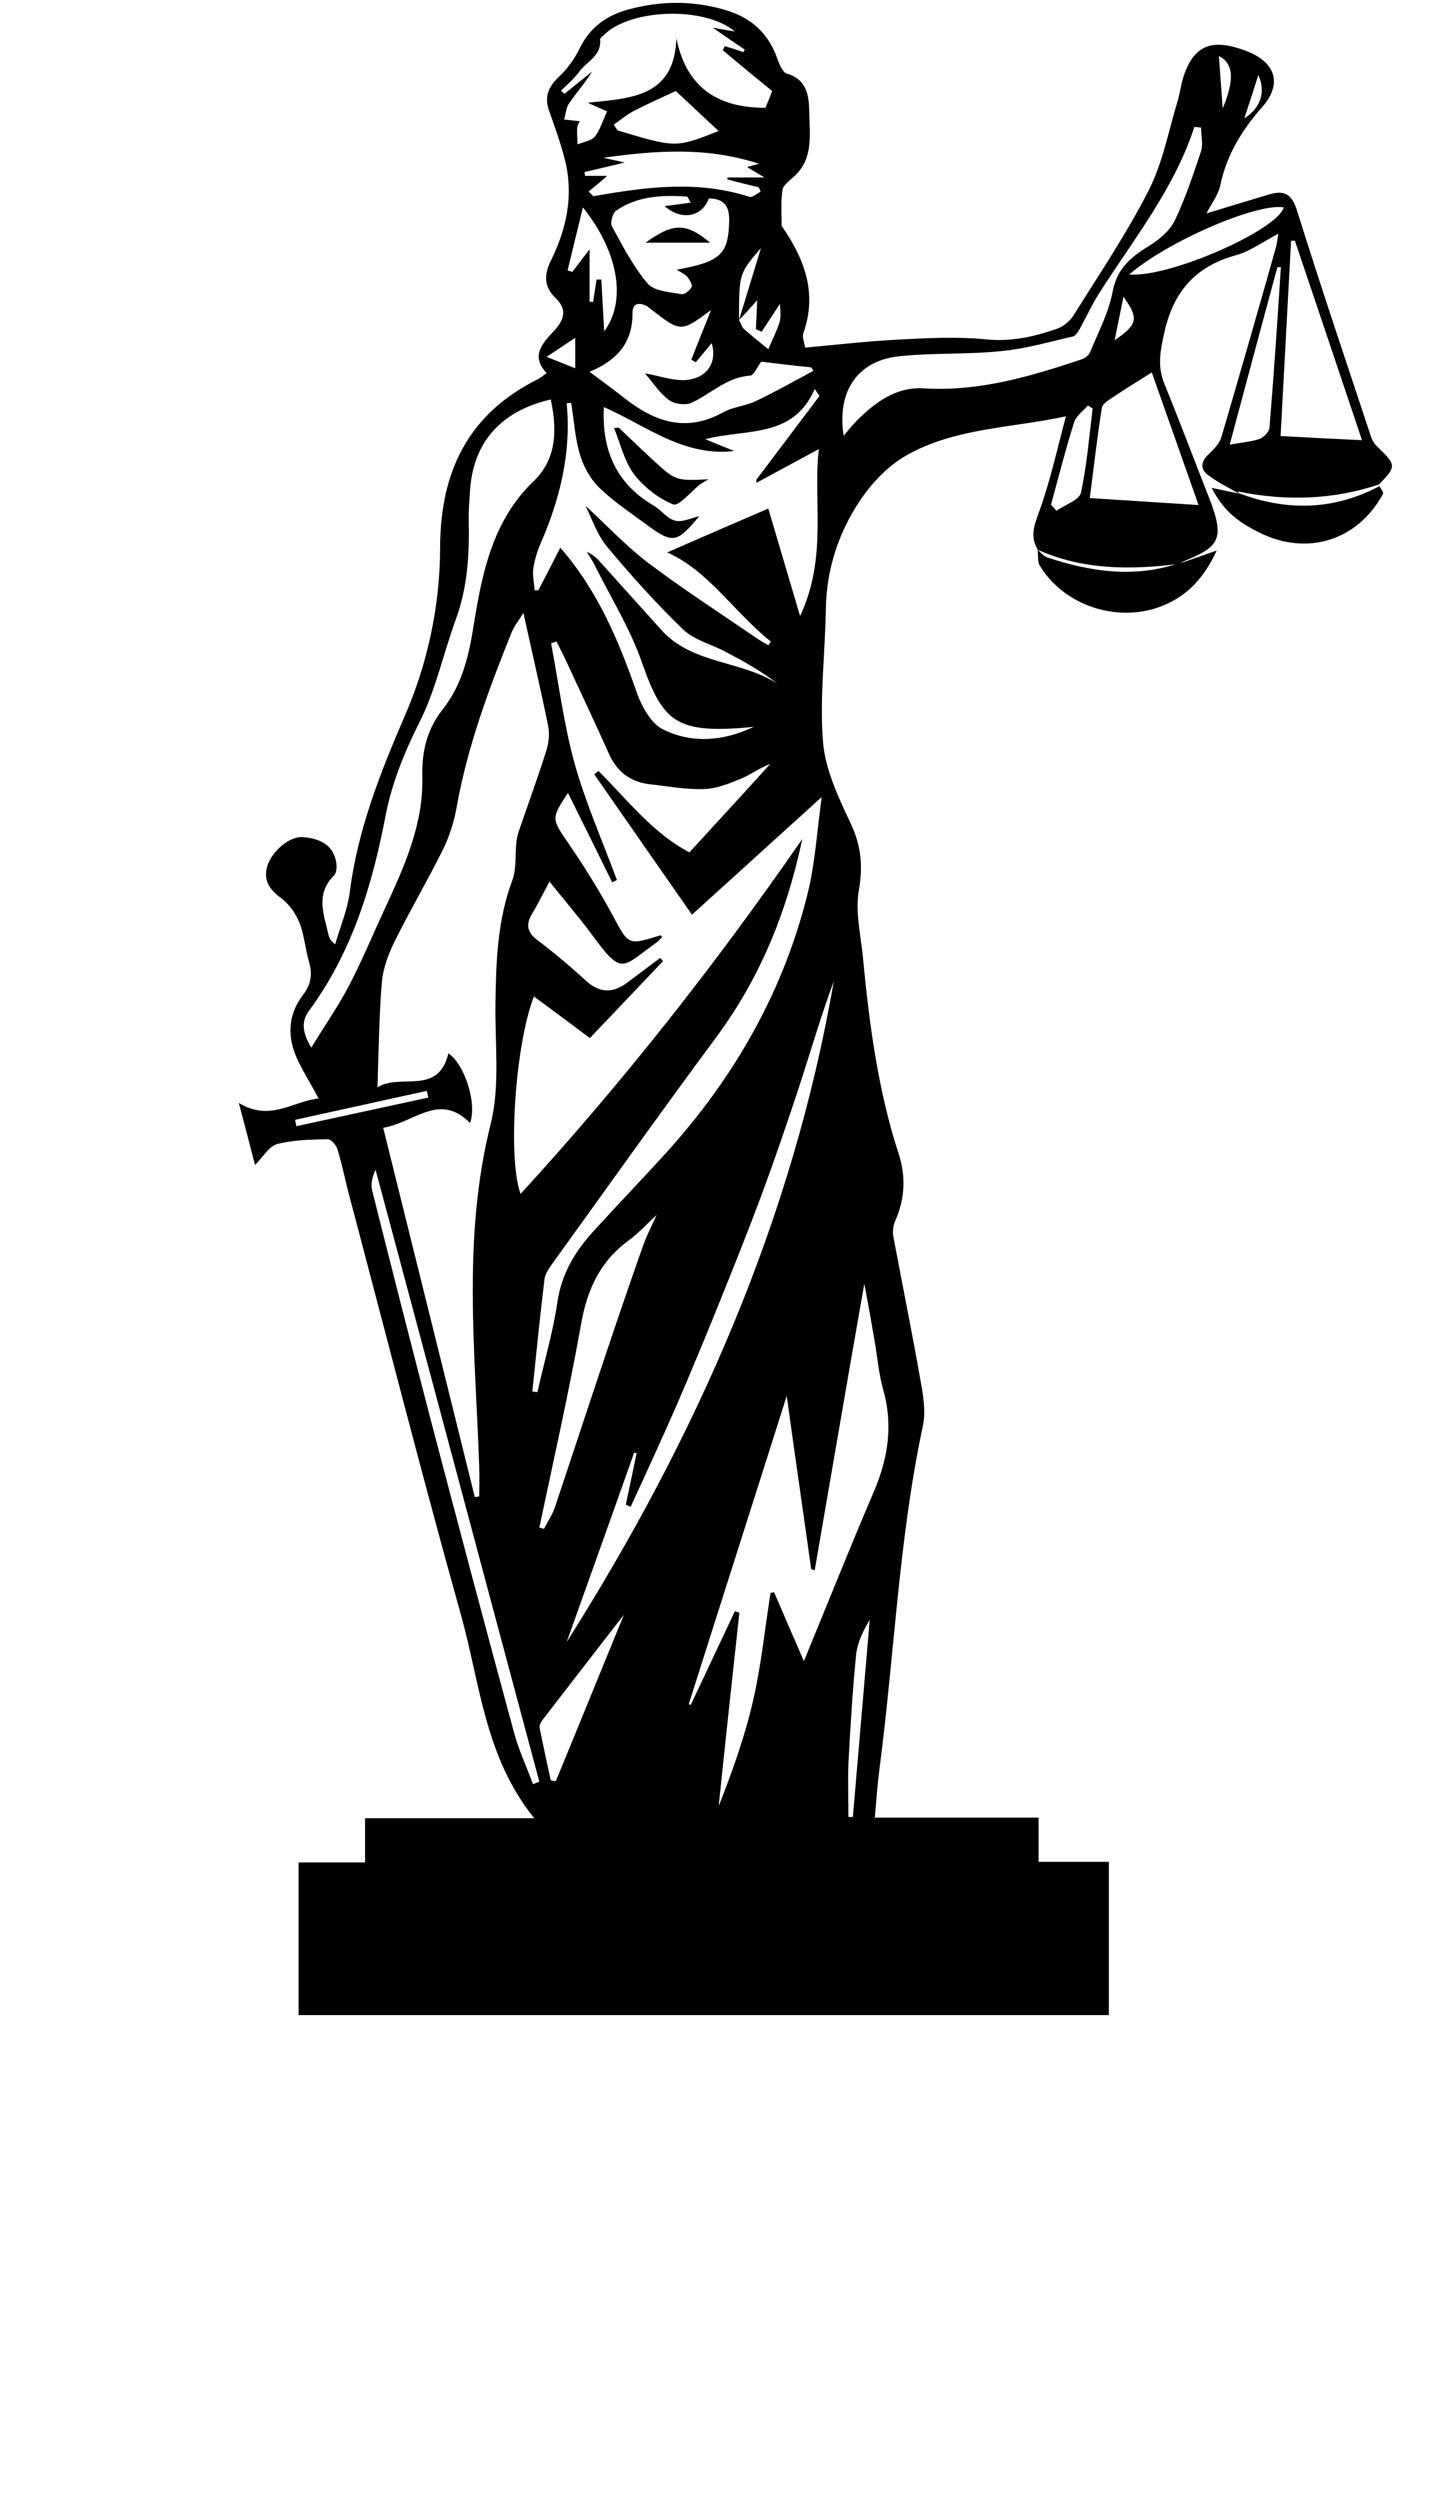<?xml version="1.0" encoding="utf-8"?>
<!-- Generator: Adobe Illustrator 22.1.0, SVG Export Plug-In . SVG Version: 6.00 Build 0)  -->
<svg version="1.1" id="Слой_1" xmlns="http://www.w3.org/2000/svg" xmlns:xlink="http://www.w3.org/1999/xlink" x="0px" y="0px"
	 viewBox="0 0 450 786" style="enable-background:new 0 0 450 786;" xml:space="preserve">
<style type="text/css">
	.st0{fill:#000;}
</style>
<g>
	<path class="st0" d="M389.6,155.2c-3.3-1.9-6.8-3.6-9.8-5.9c-2.5-1.9-2.1-4.3,0.3-6.5c1.6-1.5,3.4-3.4,4-5.4
		c5.8-19.8,11.5-39.6,17.1-59.5c0.3-1,0.4-2.1,0.8-4.4c-5,2.6-8.9,5.5-13.2,6.7c-13.1,3.6-20,11.7-22.8,25c-1.2,5.5-2,10.1,0.1,15.3
		c4.9,12.1,9.5,24.3,14.3,36.5c4.8,12.4,2.9,14.9-7.5,19.2c-0.8,0.3-1.5,0.8-2.3,1.3l0.2-0.2c-15.2,1.9-30.2,2-44.6-4.5l0.2,0.1
		c-2.5-4-1.3-7.5,0.3-11.8c3.5-9.6,5.7-19.7,8.5-30.2c-17.1,3.7-34.9,3.6-50.2,12.3c-5.8,3.3-11,8.8-14.7,14.4
		c-6.7,10.1-10.4,21.5-10.6,33.9c-0.2,13.9-2,27.9-0.9,41.7c0.7,8.8,4.9,17.6,8.8,25.9c3.2,6.9,3.8,13.2,2.5,20.7
		c-1.2,6.6,0.5,13.8,1.2,20.6c2,21.1,4.7,42.1,11.3,62.4c2.3,7,2,14.2-1.1,21.1c-0.7,1.5-0.9,3.6-0.5,5.3
		c2.8,14.9,5.8,29.7,8.4,44.5c0.9,4.8,1.8,10.1,0.8,14.7c-7.5,35.2-8.9,71.1-13.5,106.7c-0.7,5.2-1.1,10.5-1.6,16.4
		c17.6,0,34.3,0,51.5,0c0,4.8,0,8.9,0,13.9c7.4,0,14.3,0,22.1,0c0,16.6,0,32.4,0,48.2c-84.9,0-169.9,0-254.8,0c0-15.8,0-31.6,0-48
		c6.9,0,13.7,0,20.9,0c0-4.8,0-8.9,0-13.9c17.7,0,34.8,0,53.2,0c-15.5-19.2-17-42.1-22.9-63.4c-12.3-44-23.6-88.3-35.3-132.5
		c-1.3-4.8-2.2-9.7-3.7-14.5c-0.4-1.3-2-3.1-3-3.1c-5.3,0.1-10.8,0.2-15.9,1.5c-2.6,0.7-4.4,4-7,6.6c-1.5-5.9-3.1-11.9-5.1-19.5
		c9.9,6,17-0.6,25.1-1.4c-2.3-4.3-4.5-7.9-6.4-11.7c-3.5-7.2-3.5-14.3,1.5-20.9c2.5-3.3,3-6.4,1.9-10.3c-1.2-4.1-1.5-8.4-3-12.3
		c-1.2-3-3.3-6-5.9-7.9c-3.5-2.6-5.5-5.4-4.3-9.8c1.4-4.8,7-9.6,11.2-9.3c4.6,0.4,8.9,1.8,10.3,6.9c0.5,1.6,0.5,4.3-0.5,5.2
		c-5.9,5.9-3.1,12.3-1.7,18.6c0.2,0.9,0.5,1.8,2.1,3c1.6-5.5,3.9-10.9,4.6-16.5c2.5-19.5,9.5-37.2,17.2-55.1
		c7.3-16.7,11.2-34.9,11.2-53.3c0.1-23.7,8.8-41.8,30.6-52.7c0.8-0.4,1.5-1,2.9-2c-5.4-5.7-0.9-9.7,2.7-13.7c3.1-3.5,3.6-6.6,0-10
		c-3.7-3.6-3.5-7.5-1.2-12c4.8-9.8,7-20.2,4.3-31.1c-1.3-5.3-3.2-10.5-5-15.6c-1.6-4.4-0.3-7.6,3.1-10.8c2.7-2.5,5-5.8,6.6-9.1
		c3.2-6.5,8.5-10.2,15.1-12c10.3-2.8,20.8-2.9,31.1,0.3c7.5,2.3,12.8,7,15.6,14.5c0.7,2,1.8,5,3.4,5.4c6.7,2,6.8,8,6.9,12.5
		c0.1,6.6,1.3,14-4.5,19.5c-1.4,1.4-3.6,2.8-3.9,4.4c-0.6,3.6-0.3,7.4-0.3,11.2c0,0.2,0.1,0.4,0.2,0.5c7,10.2,11.1,20.9,6.6,33.5
		c-0.4,1.2,0.3,2.8,0.6,4.5c9.8-0.9,19.3-2,28.8-2.5c9.4-0.5,18.8-1,28.1-0.1c7.9,0.8,15-0.8,22.2-3.3c2.1-0.7,4.2-2.5,5.4-4.4
		c8.1-13,16.7-25.7,23.6-39.3c4.4-8.7,6.2-18.7,9.1-28.2c0.7-2.5,1-5.1,1.8-7.5c3.5-10.5,9.6-11.7,19.4-8.1
		c9.5,3.5,11.9,10.4,5.2,17.9c-6.5,7.4-11.1,15.1-13.1,24.6c-0.6,2.9-2.7,5.5-4.3,8.7c6.9-2.1,13.4-4.1,19.8-6
		c4.8-1.4,7.1,0,8.7,5.2c7.4,23.7,15.4,47.3,23.2,70.9c0.4,1.2,1.1,2.4,2,3.2c6.1,6,6.1,6.1,0.4,12.1l0.2-0.2
		c-14.6,4.9-29.5,5.3-44.5,2.2L389.6,155.2z M232.4,100.6c2.3-7.5,4.6-15.1,6.9-22.6C232.4,86,232.4,86,232.4,100.6
		c0.5,0.9,0.8,2.1,1.5,2.8c2.5,2.2,5.1,4.3,7.7,6.4c1.2-2.9,2.7-5.7,3.6-8.7c0.5-1.7,0.1-3.6,0.1-5.6c-2.2,3.3-4,6.1-5.8,8.8
		c-0.6-0.3-1.2-0.5-1.8-0.8c0.1-2.8,0.3-5.6,0.4-9.1C235.9,96.9,234.2,98.8,232.4,100.6z M252.3,263.8c-5,23.5-13.4,43.8-26.9,62.1
		c-17.7,23.9-34.9,48.1-52.2,72.1c-0.9,1.3-1.9,2.9-2,4.4c-1.4,11.7-2.6,23.4-3.8,35.1c0.5,0.1,1.1,0.2,1.6,0.2
		c2.1-9.4,4.9-18.8,6.3-28.4c1.3-8.7,5.4-15.6,11-21.8c7.8-8.6,15.9-17,23.7-25.6c21.3-23.7,36.7-50.8,44.2-81.9
		c2.2-9.4,2.8-19.3,4.2-29.4c-13.9,12.6-26.8,24.3-40.8,37c-10.9-15.6-20.8-29.9-30.7-44.1c0.4-0.4,0.8-0.7,1.3-1.1
		c9.1,9.1,17.1,19.6,28.6,25.6c8.7-9.5,17.1-18.6,25.4-27.8c-3.4,1.3-6.2,3.4-9.3,4.7c-3.7,1.5-7.6,3.1-11.5,3.2
		c-5.7,0.2-11.4-0.9-17-1.5c-6.2-0.7-10.5-4-13-9.8c-4.3-9.6-8.8-19.1-13.2-28.6c-1-2.2-2.1-4.3-3.2-6.5c-0.6,0.2-1.2,0.4-1.7,0.6
		c2.4,12.6,4,25.5,7.4,37.8c3.5,12.5,8.8,24.4,13.3,36.6c-0.5,0.2-1,0.5-1.5,0.7c-4.6-9.4-9.3-18.8-13.9-28.1
		c-5.4,8.2-5.1,8.1,0.1,15.8c5,7.3,9.7,14.8,13.9,22.6c5.1,9.5,4.8,9.6,15,6.4c0.1,0,0.3,0.2,0.7,0.5c-0.7,0.6-1.2,1.3-1.9,1.8
		c-11,7.8-10.6,10.7-20.4-2.7c-4-5.4-8.4-10.5-13.2-16.5c-2.1,3.9-3.6,7-5.4,10c-2.1,3.4-1.7,5.9,1.6,8.4c5.3,4,10.4,8.3,15.3,12.8
		c4.3,3.9,8.5,3.9,12.9,0.6c3.5-2.6,6.9-5.2,10.4-7.8c0.3,0.3,0.6,0.7,0.9,1c-7.7,8.1-15.5,16.3-23,24.2
		c-6.3-4.7-11.9-8.9-17.6-13.1c-5.9,15.1-8.3,50.9-4.2,62.1C195.5,340.7,224.6,303.8,252.3,263.8z M164.6,192.7
		c-1.5,2.4-2.9,4.2-3.7,6.1c-7.2,17.9-13.9,35.9-17.3,55c-0.8,4.5-2.2,9-4.2,13.1c-4.9,9.9-10.5,19.4-15.4,29.3
		c-1.9,3.9-3.5,8.2-3.9,12.4c-0.9,10.7-1,21.5-1.4,33.3c7.1-4.6,19.1,2.8,22.3-10.7c5.1,3.4,9.1,15.8,6.8,21.9
		c-9.6-9.8-17.5-0.1-27.3,1.5c9.7,39.2,19.3,77.6,28.8,116.1c0.5,0,0.9-0.1,1.4-0.2c0-3,0.1-6.1,0-9.2c-1.2-36-5.4-72,3.6-107.9
		c3-12,1.3-25.3,1.5-38c0.2-13.1,0.6-26,5.3-38.6c1.4-3.7,0.8-8,1.3-12.1c0.1-1.1,0.4-2.2,0.7-3.2c2.9-8.5,6-16.9,8.7-25.5
		c0.8-2.5,1.1-5.5,0.5-8.1C170,216.6,167.3,205.1,164.6,192.7z M237.1,228.5c-1.8,0.2-3.7,0.4-5.5,0.5c-19.1,1.1-23.4-2.6-29.7-20.6
		c-3.7-10.7-9.8-20.5-14.9-30.7c-0.7-1.4-1.6-2.8-2.5-4.2c2.1,0.9,3.4,2.2,4.6,3.6c6.3,7,12.6,14,18.9,21
		c9.7,10.8,25.1,9.5,36.5,16.9c-5.2-4.1-10.9-7.2-16.6-10.2c-4.4-2.3-9.7-3.6-13.1-6.9c-8.5-8.2-16.4-17-23.9-26
		c-3.1-3.7-4.7-8.7-6.8-12.9c6.6,6.1,12.6,12.5,19.5,17.8c10.8,8.2,22.3,15.6,33.5,23.3c1.4,1,3,1.9,4.5,2.8
		c0.3-0.4,0.5-0.8,0.8-1.2c-11.6-9.2-19.6-22.3-32.6-28c10.7-4.7,21.9-9.5,31.8-13.8c3.2,10.8,6.4,21.7,10,33.8
		c8.7-18.5,4-36.5,5.9-52.5c-6.3,3.4-13,7-19.6,10.6c0-0.3-0.1-0.6-0.1-0.9c6.6-8.8,13.3-17.6,19.9-26.4c-0.5-0.7-1-1.5-1.5-2.2
		c-6.8,15.7-21.5,12.4-34.4,15.8c3.6,1.5,6.3,2.6,9.1,3.7c-16,1.9-27.9-8.1-41-13.8c-0.7,13.6,3.9,24.1,15.7,31
		c2.4,1.4,4.2,4.1,6.7,4.7c2.3,0.6,5-0.8,7.6-1.4c-7.1,8.5-8.3,8.8-16.8,2.5c-5-3.7-10.3-7.2-14.8-11.6c-2.8-2.8-4.9-6.7-6-10.5
		c-1.5-5.1-1.8-10.7-2.7-16c-0.5,0-0.9,0-1.4,0.1c1.5,15.5-2.1,30.1-8.2,44.1c-1.1,2.5-1.9,5.2-2.3,7.9c-0.3,2.2,0.3,4.5,0.4,6.8
		c0.4,0,0.8,0,1.2,0c2.3-4.4,4.6-8.9,6.9-13.4c11.9,13.7,18.4,29.4,24.1,45.7c1.5,4.2,4.3,9.3,7.9,11.3
		C217.4,233.9,227.5,233.1,237.1,228.5z M256.2,493.7c-0.4-0.1-0.7-0.2-1.1-0.3c-2.5-17.8-5.1-35.6-7.7-54.5
		c-10.5,33.2-20.7,65-30.8,96.9c0.2,0.1,0.4,0.2,0.6,0.3c4.6-9.8,9.3-19.7,13.9-29.5c0.5,0.2,0.9,0.3,1.4,0.5
		c-2.2,20.3-4.4,40.5-6.5,60.8c4.3-10.9,8.2-21.8,10.8-33.1c2.6-11.2,3.7-22.6,5.5-33.9c0.4-0.1,0.7-0.2,1.1-0.3
		c3,7,6.1,14.1,9.4,21.7c7.5-18.2,14.5-35.8,22-53.3c4.5-10.5,6.1-21,2.9-32.2c-1.3-4.6-1.7-9.4-2.5-14.2c-0.6-3.3-1.1-6.5-1.7-9.8
		c-0.6-3.2-1.2-6.4-1.7-9.2C266.5,433.7,261.4,463.7,256.2,493.7z M173.2,125.6c-15.9,3.7-24.4,13.6-25.4,28.7
		c-0.2,3.3-0.5,6.6-0.4,9.9c0.2,10.4-0.4,20.5-4,30.4c-4,10.9-6.4,22.5-11.6,32.7c-4.7,9.4-8.5,18.8-10.5,28.9
		c-4.2,22.1-10.6,43.3-24.2,61.7c-2.5,3.4-1.9,7.1,0.8,11.5c4.2-6.9,8.3-12.8,11.6-19c4.1-7.8,7.5-16,11.2-24
		c6.2-13.4,12.5-27,12.1-42.1c-0.2-8.1,1.5-15,6.3-21.1c6.6-8.3,8.5-17.9,10.1-28.1c2.6-15.8,6-31.5,18.3-43.5
		C175,144.6,175.3,135.5,173.2,125.6z M178.2,516.3c40.6-64.2,71-132.5,84-207.8c-4.1,11.1-7.4,22.5-11.1,33.8
		c-3.7,11.2-7.5,22.3-11.6,33.4c-4.2,11.2-8.6,22.3-13.1,33.4c-4.4,10.9-8.9,21.8-13.6,32.7c-4.7,10.7-9.6,21.4-14.5,32
		c-0.5-0.2-1-0.5-1.5-0.7c1.1-5.4,2.3-10.8,3.4-16.2c-0.2,0-0.5-0.1-0.8-0.1C192.4,476.6,185.3,496.4,178.2,516.3z M227.3,15.8
		c0.2-0.4,0.4-0.9,0.6-1.3c2,0.6,3.9,1.2,5.9,1.9c0.1-0.3,0.2-0.5,0.4-0.8c-3-2-5.9-4-10.1-6.9c3.2,0.6,4.8,0.8,7,1.2
		c-9.7-8.1-33.2-7.1-41.3,1.2c-0.4,0.4-1.1,0.9-1.1,1.2c0.6,5.2-4.2,7-6.6,10.3c-1.6,2.2-3.7,4-5.7,5.9c0.4,0.3,0.7,0.7,1.1,1
		c2.9-2.3,5.8-4.7,8.7-7c-2.2,3.6-5,6.7-7.3,10.1c-0.9,1.3-1,3.3-1.5,5c1.6,0.2,3.2,0.3,4.9,0.5c-0.3,0.7-0.7,1.3-0.8,2
		c-0.1,1.8,0.1,3.5,0.1,5.3c1.9-0.8,4.4-1.1,5.5-2.5c1.7-2.2,2.5-5.1,3.8-7.9c-2.2-0.9-3.6-1.6-6.1-2.7c13.9-1.4,27.3-1.9,27.9-20.3
		c3.1,15.4,12.8,21.9,28,21.9c0.7-1.6,1.6-3.8,2.1-5.3C237.5,24.3,232.4,20.1,227.3,15.8z M377.7,40.1c-0.7-0.1-1.4-0.1-2.1-0.2
		c-6.3,19.3-18.8,34.9-29.5,51.6c-2.5,3.8-4.4,8-6.6,12c-0.5,0.9-1.3,2.1-2.1,2.3c-7.5,1.7-15,3.9-22.6,4.6
		c-10.6,1.1-21.3,0.5-31.9,1.6c-13.1,1.3-19.8,10.9-17.6,25c1.6-1.9,2.9-3.5,4.3-4.9c5.8-5.8,12.4-10.5,20.8-10
		c17.4,1.1,33.5-3.7,49.7-9.1c1.1-0.4,2.3-1.3,2.7-2.3c2.6-6.3,5.9-12.5,7.1-19.1c1.4-7.3,5.9-10.9,11.6-14.4
		c3.1-1.9,6.4-4.7,7.9-7.8c3.4-7.1,5.9-14.7,8.4-22.2C378.3,45,377.7,42.5,377.7,40.1z M239.4,113.7c-1.3,1.7-2.3,4.3-3.5,4.4
		c-7.3,0.5-12.2,5.6-18.3,8.5c-1.9,0.9-5.5,0.5-7.2-0.8c-2.9-2.1-5-5.4-7.6-8.4c4.9,0.8,9.9,2.8,14.3,1.9c6.1-1.2,8.3-6.2,6.7-11.4
		c-1.7,2-3.3,4-5,6c-0.5-0.3-0.9-0.5-1.4-0.8c1.9-4.9,3.9-9.9,6.2-15.6c-9.5,7-9.5,7-18.8-0.2c-0.4-0.3-0.9-0.7-1.3-1
		c-2.5-1.3-4.6-1.1-4.6,2.1c0.1,9.1-4.6,14.8-13.5,18.5c4,3,7.6,5.6,11,8.3c9.4,7.4,19.3,10.9,30.9,4.5c3.2-1.8,7.1-2,10.4-3.6
		c6.1-2.9,12.1-6.3,18.1-9.5c-0.2-0.4-0.5-0.7-0.7-1.1C249.7,115,244.3,114.3,239.4,113.7z M362.2,117.1c-4.2,2.6-8.3,5.2-12.4,7.9
		c-1.3,0.9-3.1,2-3.3,3.2c-1.5,9.5-2.6,19.1-3.8,28.4c12.2,0.8,23.6,1.5,34.2,2.2C372.2,145.5,367.2,131.2,362.2,117.1z M407.2,75.7
		c-0.4,0-0.8,0-1.2,0c-1.1,20.5-2.2,41-3.3,61.4c8.8,0.5,16.9,0.9,25.6,1.3C421.2,117.2,414.2,96.4,407.2,75.7z M169.6,480.3
		c0.5,0.1,1,0.3,1.5,0.4c1.1-2.3,2.6-4.4,3.4-6.8c5.2-15.5,10.3-31.1,15.5-46.6c3.9-11.7,7.9-23.3,12-35c1.2-3.5,2.9-6.8,4.5-10.3
		c-3.1,2.9-5.8,5.8-8.9,8.1c-9,6.6-13,15.5-14.9,26.4C178.9,437.8,174.1,459,169.6,480.3z M217.2,63.7c-0.7-1.1-0.9-1.9-1.2-1.9
		c-7.8-0.5-15.5-0.2-22.2,4.4c-1.2,0.8-2,3.9-1.3,5.1c3.4,6.2,6.7,12.6,11.2,17.9c2.1,2.4,6.9,2.6,10.6,3.3c0.9,0.2,2.7-1.2,3.2-2.3
		c0.3-0.7-0.7-2.3-1.4-3.2c-0.7-0.8-1.9-1.3-3.3-2.2c13.9-2.5,16.3-4.9,16.5-15.5c0.1-4.6-1.8-6.9-6.4-6.9
		c-2.1,5.8-8.6,7.1-13.9,2.4C211.8,64.5,214.3,64.1,217.2,63.7z M167.6,561c0.7-0.3,1.3-0.5,2-0.8c-17.2-64.1-34.3-128.3-51.5-192.4
		c-1.1,2.3-1.6,4.7-1,6.8c6.1,24.3,12.3,48.6,18.6,72.8c8.5,32.4,17.1,64.8,25.9,97.2C163.1,550.2,165.6,555.5,167.6,561z
		 M185.1,60.2c0.5,0.5,1,1,1.5,1.5c16.4-2.9,32.7-5.1,49.1,0.2c0.9,0.3,2.3-1.1,3.5-1.6c-0.2-0.5-0.4-0.9-0.6-1.4
		c-3.3-0.8-6.6-1.6-9.9-2.5c0-0.2,0.1-0.4,0.1-0.6c3.5,0,6.9,0,11.6,0c-2.6-1.5-4-2.4-5.5-3.3c1-0.3,2-0.5,3.8-1
		c-16.8-5.5-32.9-4.1-49-1.9c2.1,0.5,4.2,0.9,6.7,1.5c-4.6,1.1-8.6,2.1-12.6,3c0.1,0.4,0.1,0.8,0.2,1.2c2.5,0,5,0,6.9,0
		C189.1,57,187.1,58.6,185.1,60.2z M402.8,84c-0.4,0-0.7,0-1.1,0c-5,18.4-9.9,36.8-15,55.8c4-0.7,6.8-0.9,9.4-1.8
		c1.3-0.5,3-2.2,3.1-3.5C400.6,117.7,401.7,100.8,402.8,84z M196.2,507.7c-8.9,11.5-17.3,22.3-25.6,33.1c-0.5,0.7-1.1,1.7-0.9,2.5
		c1.1,5.5,2.3,11,3.5,16.5c0.5,0.1,1.1,0.2,1.6,0.2C181.9,542.8,188.9,525.5,196.2,507.7z M355.1,86.3c12.5,1.1,46.6-13.9,48.6-21.1
		C395.2,63.8,367.3,75.8,355.1,86.3z M193,39.2c0.4,0.6,0.8,1.2,1.2,1.8c18.3,5.5,18.3,5.5,31.8,0.2c-4.8-4.4-9.4-8.8-13.5-12.6
		c-4.2,2-9,4.1-13.6,6.5C196.8,36.3,195,37.8,193,39.2z M185.4,78.4c0,6.4,0,11.4,0,16.5c0.4,0,0.7,0,1.1,0.1
		c0.4-2.4,0.7-4.7,1.1-7.1c0.5,0,1,0,1.5,0c0.3,5.6,0.6,11.1,0.9,16.3c7-9.5,4.7-24.7-6.7-39c-1.7,6.9-3.2,13.3-4.8,19.8
		c0.5,0.2,1,0.3,1.5,0.5C181.5,83.5,183,81.5,185.4,78.4z M330.5,158.7c0.6,0.6,1.2,1.3,1.7,1.9c2.7-1.9,7.1-3.3,7.7-5.6
		c1.9-8.7,2.6-17.7,3.7-26.6c-0.5-0.3-1-0.6-1.5-0.9c-1.5,1.7-3.6,3.2-4.3,5.2C335.1,141.2,332.9,150,330.5,158.7z M266.8,571.3
		c0.5,0,0.9,0,1.4,0c1.8-20.7,3.5-41.3,5.3-62c-2.1,3.5-3.9,7.2-4.3,11.1c-1.1,11.3-1.8,22.7-2.4,34.1
		C266.6,560.1,266.8,565.7,266.8,571.3z M134.7,345.1c-0.2-0.7-0.3-1.4-0.5-2.1c-13.8,3-27.6,6.1-41.4,9.1c0.1,0.7,0.3,1.3,0.4,2
		C107.1,351.1,120.9,348.1,134.7,345.1z M180.9,106.2c-3.1,2.1-5.3,3.5-9,6c3.7,1.5,6,2.4,9,3.6
		C180.9,112.1,180.9,109.6,180.9,106.2z M384.5,34.1c3.8-9.2,3.4-14.1-1.2-16.5C383.7,22.7,384,27.7,384.5,34.1z M350.5,107
		c7.4-5.1,7.6-6.9,2.8-13.7C352.4,97.6,351.6,101.8,350.5,107z M395.7,23.6c-1.5,4.7-2.8,8.8-4.4,13.6
		C396.5,34,398.1,28.7,395.7,23.6z"/>
	<path class="st0" d="M370.6,177.3c4-1.4,8.1-2.8,12-4.2c-2.8,6.1-6.9,12.1-13.7,15.8c-14.2,7.9-33.4,2.9-41.9-11
		c-0.8-1.3-0.5-3.4-0.7-5.1l-0.2-0.1c1.1,0.9,2,2.2,3.3,2.6c13.6,4.5,27.3,6.5,41.3,1.8L370.6,177.3z"/>
	<path class="st0" d="M433.8,152.9c0.4,0.8,1.4,1.9,1.1,2.4c-8,14.7-23.8,19.6-38.8,12.2c-7.7-3.8-11.6-7.5-15.1-14.1
		c2.9,0.6,5.7,1.2,8.6,1.8l-0.2-0.2c15.2,5.8,30,5.5,44.5-2.2L433.8,152.9z"/>
	<path class="st0" d="M194.5,134.4c3.6,3.4,7.2,6.9,10.8,10.2c7.2,6.6,7.2,6.6,17.5,6.1c-0.8,0.5-1.6,0.9-2.4,1.4
		c-3,2.3-6.9,7.2-8.7,6.5c-4.7-1.9-9.3-5.5-12.4-9.6c-3-4.1-4.2-9.5-6.2-14.4C193.6,134.6,194.1,134.5,194.5,134.4z"/>
	<path class="st0" d="M223.3,76.3c-6.8,0-13.1,0-20.3,0C211.7,70,215.8,70,223.3,76.3z"/>
</g>
<g>
</g>
</svg>
